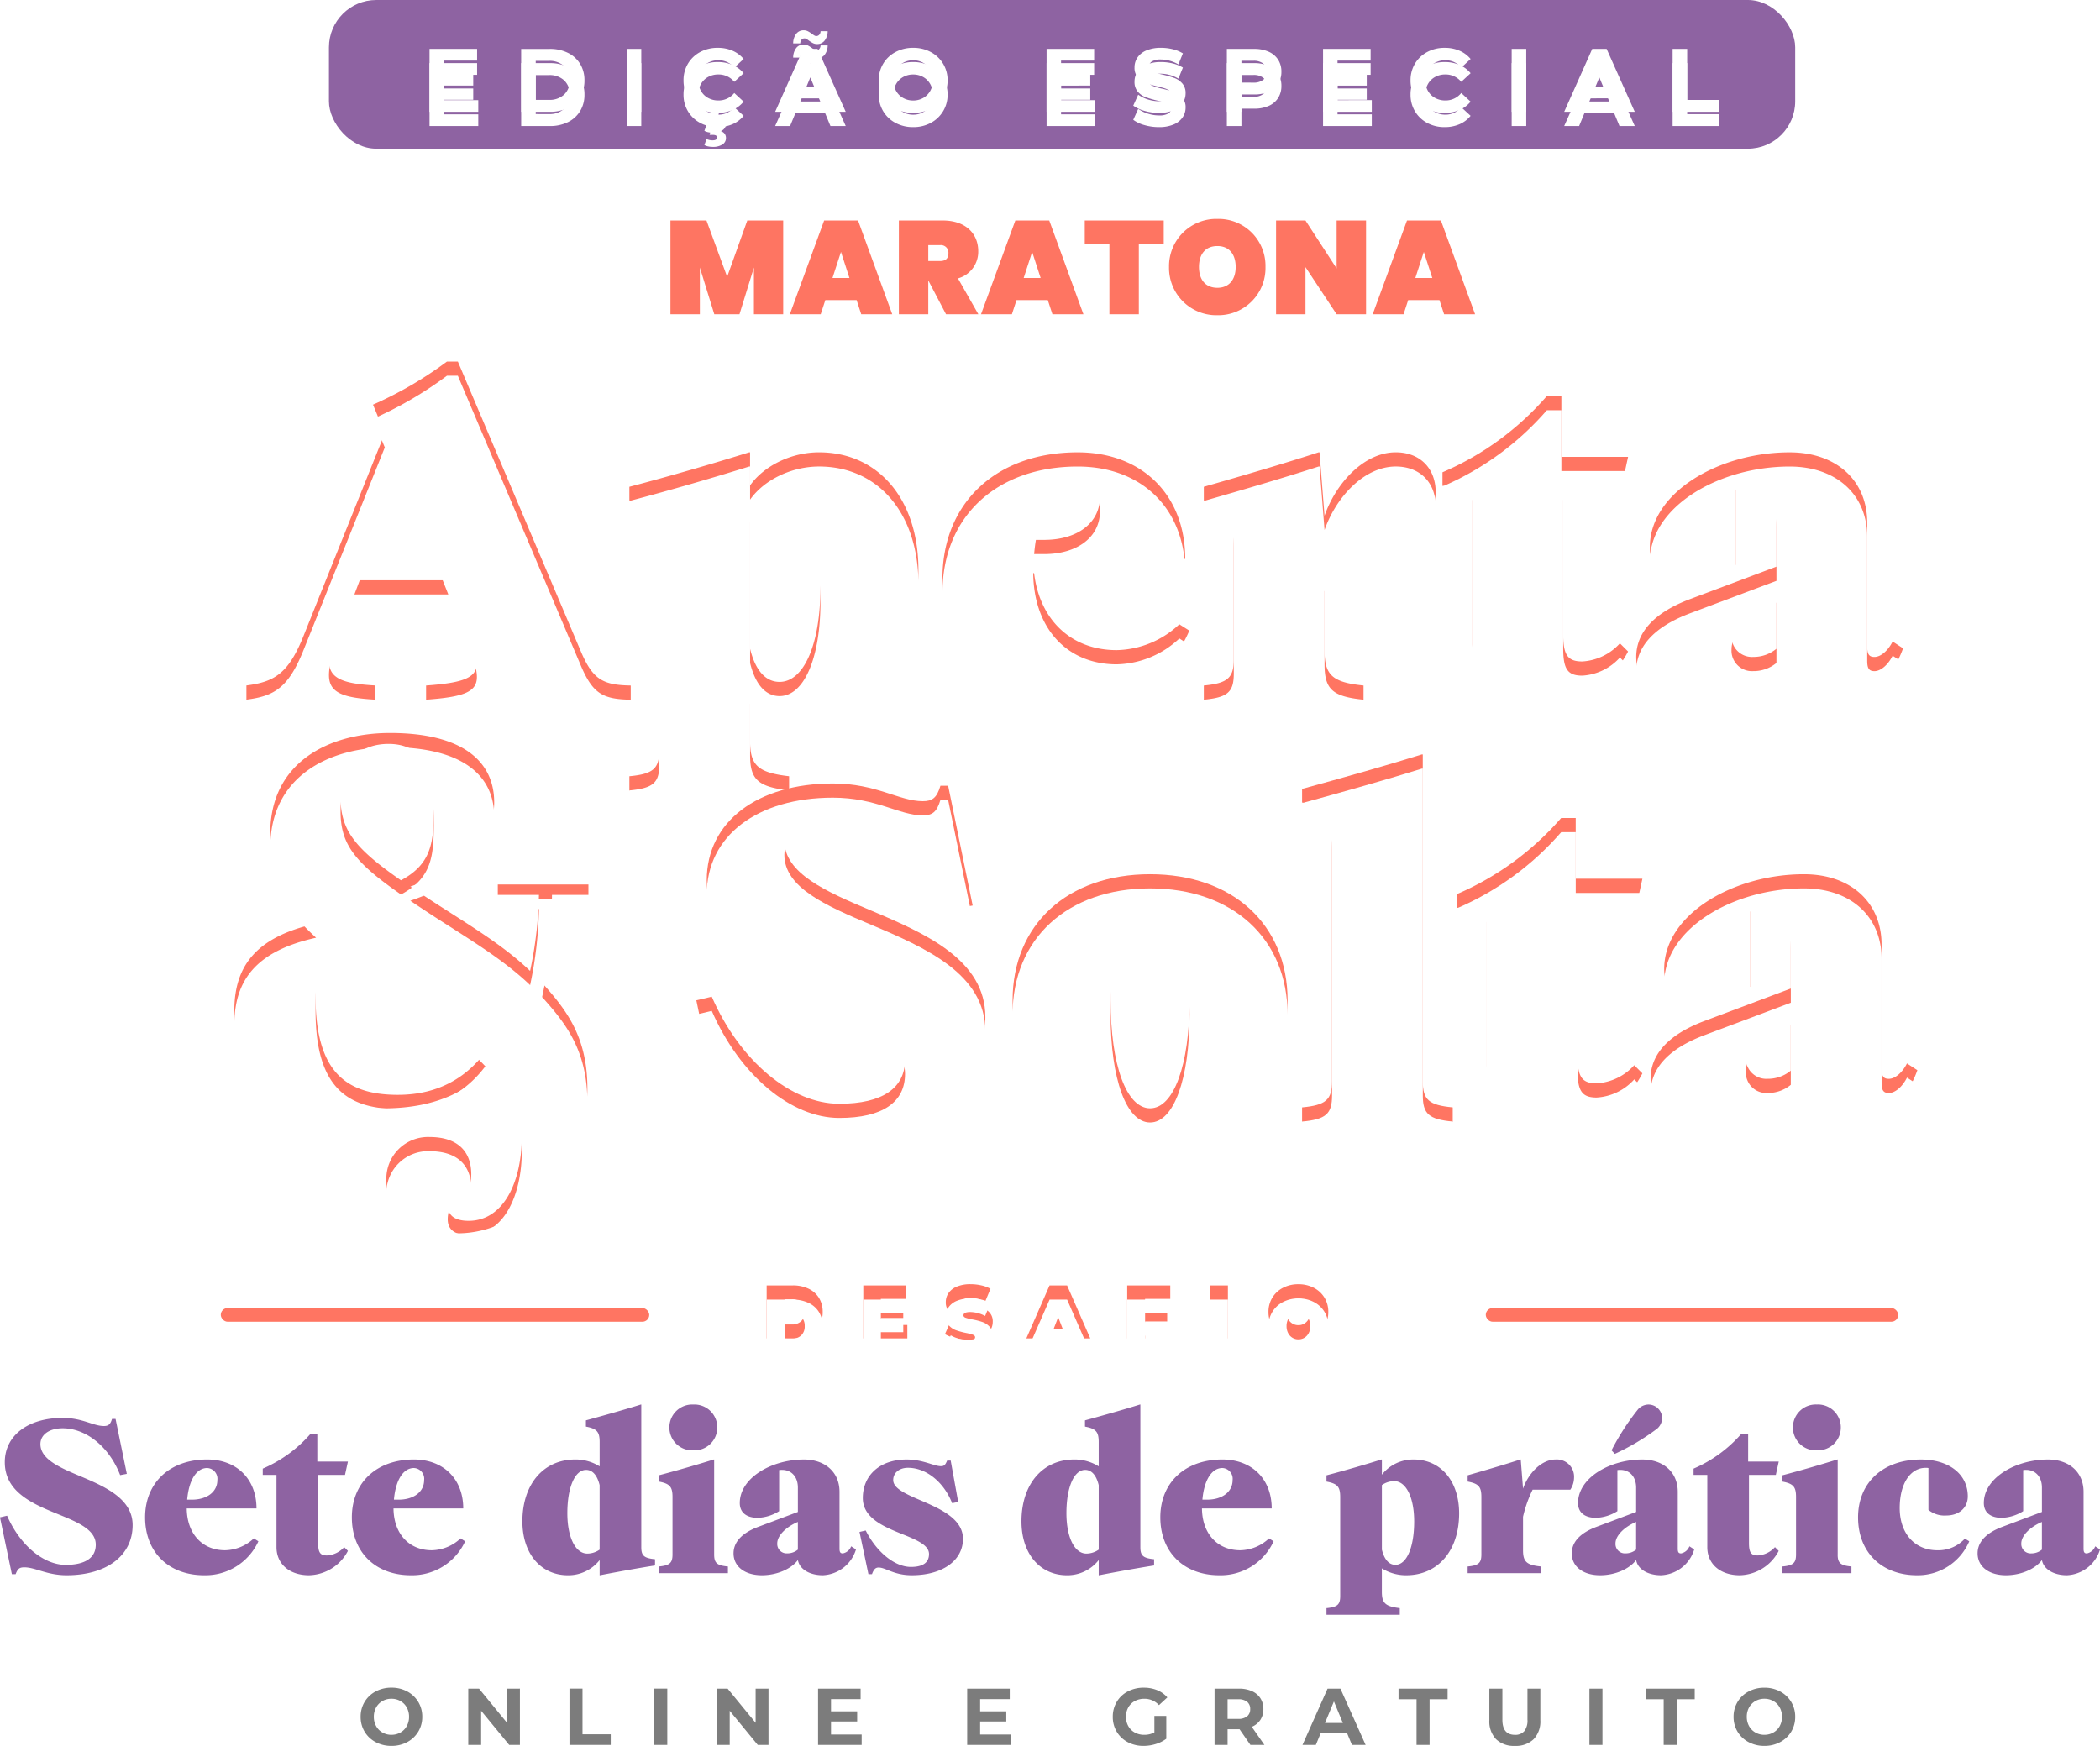 <svg xmlns="http://www.w3.org/2000/svg" xmlns:xlink="http://www.w3.org/1999/xlink" width="443.784" height="369.034" viewBox="0 0 443.784 369.034">
  <defs>
    <filter id="Caminho_10869">
      <feOffset dy="3" input="SourceAlpha"/>
      <feGaussianBlur stdDeviation="3" result="blur"/>
      <feFlood flood-color="#49cfca" flood-opacity="0.161" result="color"/>
      <feComposite operator="out" in="SourceGraphic" in2="blur"/>
      <feComposite operator="in" in="color"/>
      <feComposite operator="in" in2="SourceGraphic"/>
    </filter>
    <filter id="Caminho_10734">
      <feOffset dy="3" input="SourceAlpha"/>
      <feGaussianBlur stdDeviation="3" result="blur-2"/>
      <feFlood flood-color="#49cfca" flood-opacity="0.161" result="color-2"/>
      <feComposite operator="out" in="SourceGraphic" in2="blur-2"/>
      <feComposite operator="in" in="color-2"/>
      <feComposite operator="in" in2="SourceGraphic"/>
    </filter>
    <filter id="Caminho_10735">
      <feOffset dy="3" input="SourceAlpha"/>
      <feGaussianBlur stdDeviation="3" result="blur-3"/>
      <feFlood flood-color="#49cfca" flood-opacity="0.161" result="color-3"/>
      <feComposite operator="out" in="SourceGraphic" in2="blur-3"/>
      <feComposite operator="in" in="color-3"/>
      <feComposite operator="in" in2="SourceGraphic"/>
    </filter>
    <filter id="Caminho_10740">
      <feOffset dy="3" input="SourceAlpha"/>
      <feGaussianBlur stdDeviation="3" result="blur-4"/>
      <feFlood flood-color="#49cfca" flood-opacity="0.161" result="color-4"/>
      <feComposite operator="out" in="SourceGraphic" in2="blur-4"/>
      <feComposite operator="in" in="color-4"/>
      <feComposite operator="in" in2="SourceGraphic"/>
    </filter>
    <filter id="Caminho_10745">
      <feOffset dy="3" input="SourceAlpha"/>
      <feGaussianBlur stdDeviation="3" result="blur-5"/>
      <feFlood flood-color="#49cfca" flood-opacity="0.161" result="color-5"/>
      <feComposite operator="out" in="SourceGraphic" in2="blur-5"/>
      <feComposite operator="in" in="color-5"/>
      <feComposite operator="in" in2="SourceGraphic"/>
    </filter>
    <filter id="Caminho_10738">
      <feOffset dy="3" input="SourceAlpha"/>
      <feGaussianBlur stdDeviation="3" result="blur-6"/>
      <feFlood flood-color="#49cfca" flood-opacity="0.161" result="color-6"/>
      <feComposite operator="out" in="SourceGraphic" in2="blur-6"/>
      <feComposite operator="in" in="color-6"/>
      <feComposite operator="in" in2="SourceGraphic"/>
    </filter>
    <filter id="Caminho_10739">
      <feOffset dy="3" input="SourceAlpha"/>
      <feGaussianBlur stdDeviation="3" result="blur-7"/>
      <feFlood flood-color="#49cfca" flood-opacity="0.161" result="color-7"/>
      <feComposite operator="out" in="SourceGraphic" in2="blur-7"/>
      <feComposite operator="in" in="color-7"/>
      <feComposite operator="in" in2="SourceGraphic"/>
    </filter>
    <filter id="Caminho_10743">
      <feOffset dy="3" input="SourceAlpha"/>
      <feGaussianBlur stdDeviation="3" result="blur-8"/>
      <feFlood flood-color="#49cfca" flood-opacity="0.161" result="color-8"/>
      <feComposite operator="out" in="SourceGraphic" in2="blur-8"/>
      <feComposite operator="in" in="color-8"/>
      <feComposite operator="in" in2="SourceGraphic"/>
    </filter>
    <filter id="Caminho_10744">
      <feOffset dy="3" input="SourceAlpha"/>
      <feGaussianBlur stdDeviation="3" result="blur-9"/>
      <feFlood flood-color="#49cfca" flood-opacity="0.161" result="color-9"/>
      <feComposite operator="out" in="SourceGraphic" in2="blur-9"/>
      <feComposite operator="in" in="color-9"/>
      <feComposite operator="in" in2="SourceGraphic"/>
    </filter>
    <filter id="Caminho_10736">
      <feOffset dy="3" input="SourceAlpha"/>
      <feGaussianBlur stdDeviation="3" result="blur-10"/>
      <feFlood flood-color="#49cfca" flood-opacity="0.161" result="color-10"/>
      <feComposite operator="out" in="SourceGraphic" in2="blur-10"/>
      <feComposite operator="in" in="color-10"/>
      <feComposite operator="in" in2="SourceGraphic"/>
    </filter>
    <filter id="Caminho_10737">
      <feOffset dy="3" input="SourceAlpha"/>
      <feGaussianBlur stdDeviation="3" result="blur-11"/>
      <feFlood flood-color="#49cfca" flood-opacity="0.161" result="color-11"/>
      <feComposite operator="out" in="SourceGraphic" in2="blur-11"/>
      <feComposite operator="in" in="color-11"/>
      <feComposite operator="in" in2="SourceGraphic"/>
    </filter>
    <filter id="Caminho_10741">
      <feOffset dy="3" input="SourceAlpha"/>
      <feGaussianBlur stdDeviation="3" result="blur-12"/>
      <feFlood flood-color="#49cfca" flood-opacity="0.161" result="color-12"/>
      <feComposite operator="out" in="SourceGraphic" in2="blur-12"/>
      <feComposite operator="in" in="color-12"/>
      <feComposite operator="in" in2="SourceGraphic"/>
    </filter>
    <filter id="Caminho_10742">
      <feOffset dy="3" input="SourceAlpha"/>
      <feGaussianBlur stdDeviation="3" result="blur-13"/>
      <feFlood flood-color="#49cfca" flood-opacity="0.161" result="color-13"/>
      <feComposite operator="out" in="SourceGraphic" in2="blur-13"/>
      <feComposite operator="in" in="color-13"/>
      <feComposite operator="in" in2="SourceGraphic"/>
    </filter>
    <filter id="Caminho_10872">
      <feOffset dy="3" input="SourceAlpha"/>
      <feGaussianBlur stdDeviation="3" result="blur-14"/>
      <feFlood flood-color="#49cfca" flood-opacity="0.161" result="color-14"/>
      <feComposite operator="out" in="SourceGraphic" in2="blur-14"/>
      <feComposite operator="in" in="color-14"/>
      <feComposite operator="in" in2="SourceGraphic"/>
    </filter>
  </defs>
  <g id="Grupo_5412" data-name="Grupo 5412" transform="translate(-1097.718 -44.17)">
    <path id="Caminho_10728" data-name="Caminho 10728" d="M-145.07.2a6.946,6.946,0,0,1-3.34-.8,5.93,5.93,0,0,1-2.329-2.2,6.01,6.01,0,0,1-.842-3.154,6.01,6.01,0,0,1,.842-3.154,5.93,5.93,0,0,1,2.329-2.2,6.946,6.946,0,0,1,3.34-.8,6.9,6.9,0,0,1,3.332.8,6.007,6.007,0,0,1,2.329,2.2,5.964,5.964,0,0,1,.85,3.154,5.964,5.964,0,0,1-.85,3.154,6.007,6.007,0,0,1-2.329,2.2A6.9,6.9,0,0,1-145.07.2Zm0-2.346a3.776,3.776,0,0,0,1.9-.485,3.477,3.477,0,0,0,1.335-1.352,3.973,3.973,0,0,0,.484-1.972,3.973,3.973,0,0,0-.484-1.972,3.477,3.477,0,0,0-1.335-1.352,3.776,3.776,0,0,0-1.9-.484,3.776,3.776,0,0,0-1.9.484,3.477,3.477,0,0,0-1.335,1.352,3.973,3.973,0,0,0-.484,1.972,3.973,3.973,0,0,0,.484,1.972,3.477,3.477,0,0,0,1.335,1.352A3.776,3.776,0,0,0-145.07-2.142Zm27.149-9.758V0h-2.261l-5.933-7.225V0h-2.72V-11.9h2.278l5.916,7.225V-11.9Zm10.472,0h2.754v9.656h5.967V0h-8.721Zm17.918,0h2.754V0h-2.754Zm24.14,0V0h-2.261l-5.933-7.225V0H-76.3V-11.9h2.278l5.916,7.225V-11.9ZM-45.7-2.21V0h-9.214V-11.9h8.993v2.21h-6.256v2.584h5.525v2.142h-5.525V-2.21Zm31.518,0V0H-23.4V-11.9h8.993v2.21h-6.256v2.584h5.525v2.142h-5.525V-2.21ZM16.158-6.137h2.516v4.828A7.188,7.188,0,0,1,16.43-.187,8.712,8.712,0,0,1,13.863.2a6.956,6.956,0,0,1-3.332-.791A5.885,5.885,0,0,1,8.211-2.78,6.042,6.042,0,0,1,7.369-5.95a6.042,6.042,0,0,1,.842-3.171,5.856,5.856,0,0,1,2.337-2.193,7.093,7.093,0,0,1,3.366-.79,7.366,7.366,0,0,1,2.839.527,5.625,5.625,0,0,1,2.142,1.53L17.127-8.415A4.089,4.089,0,0,0,14.05-9.758a4.2,4.2,0,0,0-2.023.476A3.415,3.415,0,0,0,10.65-7.939a3.953,3.953,0,0,0-.493,1.989,3.919,3.919,0,0,0,.493,1.972,3.487,3.487,0,0,0,1.368,1.352,4.056,4.056,0,0,0,2,.485,4.464,4.464,0,0,0,2.142-.51ZM36.456,0,34.161-3.315H31.628V0H28.874V-11.9h5.151a6.611,6.611,0,0,1,2.745.527,4.079,4.079,0,0,1,1.794,1.5,4.121,4.121,0,0,1,.629,2.3A4.039,4.039,0,0,1,38.556-5.3a4.041,4.041,0,0,1-1.811,1.471L39.414,0Zm-.051-7.582a1.885,1.885,0,0,0-.646-1.539,2.892,2.892,0,0,0-1.887-.535H31.628v4.148h2.244a2.86,2.86,0,0,0,1.887-.544A1.89,1.89,0,0,0,36.405-7.582ZM56.856-2.55H51.331L50.277,0H47.455l5.3-11.9h2.72L60.8,0H57.91Zm-.867-2.091L54.1-9.2,52.215-4.641ZM71.561-9.656H67.753V-11.9h10.37v2.244H74.315V0H71.561ZM92.335.2a5.385,5.385,0,0,1-3.969-1.411,5.432,5.432,0,0,1-1.42-4.029V-11.9H89.7v6.562q0,3.2,2.652,3.2a2.486,2.486,0,0,0,1.972-.774A3.606,3.606,0,0,0,95-5.338V-11.9h2.72v6.664A5.432,5.432,0,0,1,96.3-1.207,5.385,5.385,0,0,1,92.335.2Zm15.759-12.1h2.754V0h-2.754Zm15.691,2.244h-3.808V-11.9h10.37v2.244h-3.808V0h-2.754ZM145.069.2a6.946,6.946,0,0,1-3.34-.8A5.93,5.93,0,0,1,139.4-2.8a6.01,6.01,0,0,1-.842-3.154A6.01,6.01,0,0,1,139.4-9.1a5.93,5.93,0,0,1,2.329-2.2,6.946,6.946,0,0,1,3.34-.8,6.9,6.9,0,0,1,3.332.8,6.007,6.007,0,0,1,2.329,2.2,5.964,5.964,0,0,1,.85,3.154,5.964,5.964,0,0,1-.85,3.154A6.007,6.007,0,0,1,148.4-.6,6.9,6.9,0,0,1,145.069.2Zm0-2.346a3.776,3.776,0,0,0,1.9-.485,3.477,3.477,0,0,0,1.335-1.352,3.973,3.973,0,0,0,.484-1.972,3.973,3.973,0,0,0-.484-1.972,3.477,3.477,0,0,0-1.335-1.352,3.776,3.776,0,0,0-1.9-.484,3.776,3.776,0,0,0-1.9.484,3.477,3.477,0,0,0-1.335,1.352,3.973,3.973,0,0,0-.484,1.972,3.973,3.973,0,0,0,.484,1.972,3.477,3.477,0,0,0,1.335,1.352A3.776,3.776,0,0,0,145.069-2.142Z" transform="translate(1325.51 413)" fill="#7c7c7c"/>
    <g id="Grupo_5411" data-name="Grupo 5411">
      <rect id="Retângulo_352" data-name="Retângulo 352" width="309.856" height="31.428" rx="10" transform="translate(1167.233 44.17)" fill="#8e63a2"/>
      <g id="Grupo_5286" data-name="Grupo 5286" transform="translate(-8771 667)">
        <path id="Caminho_10870" data-name="Caminho 10870" d="M1.4,0H7.616V-9.884L10.668,0h5.32L19.04-9.884V0h6.188V-19.824H17.64l-4.256,11.9-4.368-11.9H1.4ZM41.72,0h6.552L41.048-19.824H33.88L26.628,0h6.524l.98-3H40.74ZM39.228-7.672H35.644l1.792-5.516Zm20.916-5.264c0,1.176-.616,1.68-1.792,1.68H55.888v-3.36h2.464A1.593,1.593,0,0,1,60.144-12.936ZM49.672-19.824V0h6.216V-7.112h.028L59.64,0h6.832L62.16-7.588a5.835,5.835,0,0,0,4.284-5.74c0-3.64-2.548-6.5-7.532-6.5ZM82.124,0h6.552L81.452-19.824H74.284L67.032,0h6.524l.98-3h6.608ZM79.632-7.672H76.048l1.792-5.516ZM88.956-14.9h5.208V0h6.216V-14.9h5.264v-4.928H88.956ZM127.148-10A9.922,9.922,0,0,0,116.984-20.16,9.984,9.984,0,0,0,106.764-10,10.008,10.008,0,0,0,116.984.2,9.978,9.978,0,0,0,127.148-10Zm-14.056,0c0-2.688,1.344-4.424,3.892-4.424,2.492,0,3.864,1.736,3.864,4.424,0,2.632-1.372,4.4-3.864,4.4C114.436-5.6,113.092-7.364,113.092-10Zm29.092-9.828V-9.688L135.6-19.824h-6.216V0H135.6V-9.968L142.184,0H148.4V-19.824ZM164.892,0h6.552L164.22-19.824h-7.168L149.8,0h6.524l.98-3h6.608ZM162.4-7.672h-3.584l1.792-5.516Z" transform="translate(10009 -556.4)" fill="#fe7562"/>
        <g data-type="innerShadowGroup">
          <path id="Caminho_10869-2" data-name="Caminho 10869" d="M-125.21-2.47V0h-10.3V-13.3h10.051v2.47h-6.992v2.888h6.175v2.394h-6.175V-2.47Zm9.063-10.83h6.042a8.492,8.492,0,0,1,3.828.826,6.188,6.188,0,0,1,2.584,2.328,6.547,6.547,0,0,1,.922,3.5,6.547,6.547,0,0,1-.922,3.5,6.188,6.188,0,0,1-2.584,2.328A8.492,8.492,0,0,1-110.1,0h-6.042Zm5.89,10.773a4.47,4.47,0,0,0,3.182-1.112,3.926,3.926,0,0,0,1.188-3.012,3.926,3.926,0,0,0-1.187-3.012,4.47,4.47,0,0,0-3.182-1.111h-2.812v8.246ZM-93.841-13.3h3.078V0h-3.078ZM-74.632.228a7.639,7.639,0,0,1-3.676-.884,6.594,6.594,0,0,1-2.584-2.451,6.753,6.753,0,0,1-.941-3.544,6.753,6.753,0,0,1,.941-3.543,6.594,6.594,0,0,1,2.584-2.451,7.679,7.679,0,0,1,3.7-.883,7.751,7.751,0,0,1,3.126.608,6.26,6.26,0,0,1,2.346,1.748l-1.976,1.824a4.249,4.249,0,0,0-3.344-1.558,4.44,4.44,0,0,0-2.2.541,3.85,3.85,0,0,0-1.51,1.511,4.44,4.44,0,0,0-.541,2.2,4.44,4.44,0,0,0,.541,2.2,3.849,3.849,0,0,0,1.51,1.51,4.44,4.44,0,0,0,2.2.542,4.228,4.228,0,0,0,3.344-1.577l1.976,1.824A6.159,6.159,0,0,1-71.5-.38,7.819,7.819,0,0,1-74.632.228Zm-1.026,4.18a4.5,4.5,0,0,1-.969-.1,2.728,2.728,0,0,1-.8-.294l.456-1.273a2.883,2.883,0,0,0,1.235.285q.988,0,.988-.608,0-.551-.931-.551h-.646l.494-2.014h1.577l-.266,1.1a1.971,1.971,0,0,1,1.244.522,1.468,1.468,0,0,1,.409,1.054,1.571,1.571,0,0,1-.76,1.378A3.632,3.632,0,0,1-75.658,4.408ZM-51.965-2.85H-58.14L-59.318,0h-3.154l5.928-13.3h3.04L-47.557,0h-3.23Zm-.969-2.337-2.109-5.092-2.109,5.092Zm-.665-9.139a1.953,1.953,0,0,1-.9-.2,6.875,6.875,0,0,1-.864-.542,5.131,5.131,0,0,0-.5-.342.783.783,0,0,0-.389-.114.827.827,0,0,0-.646.276,1.213,1.213,0,0,0-.266.788h-1.5a3.322,3.322,0,0,1,.636-2.024,1.928,1.928,0,0,1,1.587-.75,1.91,1.91,0,0,1,.883.2,6.771,6.771,0,0,1,.883.56,5.131,5.131,0,0,0,.5.342.783.783,0,0,0,.389.114.834.834,0,0,0,.636-.275,1.128,1.128,0,0,0,.276-.751h1.5a3.216,3.216,0,0,1-.637,1.976A1.938,1.938,0,0,1-53.6-14.326ZM-33.307.228A7.763,7.763,0,0,1-37.04-.665a6.628,6.628,0,0,1-2.6-2.461,6.717,6.717,0,0,1-.94-3.525,6.717,6.717,0,0,1,.94-3.525,6.628,6.628,0,0,1,2.6-2.46,7.763,7.763,0,0,1,3.734-.893,7.708,7.708,0,0,1,3.724.893,6.714,6.714,0,0,1,2.6,2.46,6.666,6.666,0,0,1,.95,3.525,6.666,6.666,0,0,1-.95,3.525,6.714,6.714,0,0,1-2.6,2.461A7.708,7.708,0,0,1-33.307.228Zm0-2.622a4.22,4.22,0,0,0,2.128-.542,3.886,3.886,0,0,0,1.492-1.51,4.44,4.44,0,0,0,.542-2.2,4.44,4.44,0,0,0-.542-2.2,3.886,3.886,0,0,0-1.492-1.511,4.22,4.22,0,0,0-2.128-.541,4.22,4.22,0,0,0-2.128.541,3.886,3.886,0,0,0-1.492,1.511,4.44,4.44,0,0,0-.542,2.2,4.44,4.44,0,0,0,.542,2.2,3.886,3.886,0,0,0,1.492,1.51A4.22,4.22,0,0,0-33.307-2.394ZM5.187-2.47V0h-10.3V-13.3H4.94v2.47H-2.052v2.888H4.123v2.394H-2.052V-2.47ZM18.62.228A10.882,10.882,0,0,1,15.571-.2a7.152,7.152,0,0,1-2.366-1.112L14.25-3.629a7.091,7.091,0,0,0,2.033,1.007,7.636,7.636,0,0,0,2.356.38,3.764,3.764,0,0,0,1.938-.389A1.177,1.177,0,0,0,21.2-3.667a.99.99,0,0,0-.371-.789,2.809,2.809,0,0,0-.95-.5q-.58-.19-1.567-.418A21.668,21.668,0,0,1,15.827-6.1a4.044,4.044,0,0,1-1.663-1.159,3.13,3.13,0,0,1-.693-2.128,3.7,3.7,0,0,1,.627-2.1,4.218,4.218,0,0,1,1.891-1.491,7.714,7.714,0,0,1,3.087-.551,10.223,10.223,0,0,1,2.489.3,7.353,7.353,0,0,1,2.128.874l-.95,2.337a7.416,7.416,0,0,0-3.686-1.045,3.456,3.456,0,0,0-1.91.418,1.276,1.276,0,0,0-.618,1.1,1.077,1.077,0,0,0,.712,1.017,11.187,11.187,0,0,0,2.176.655,21.669,21.669,0,0,1,2.489.722A4.122,4.122,0,0,1,23.57-6,3.057,3.057,0,0,1,24.263-3.9a3.632,3.632,0,0,1-.637,2.081A4.276,4.276,0,0,1,21.717-.323,7.784,7.784,0,0,1,18.62.228ZM38.741-13.3a7.388,7.388,0,0,1,3.069.589,4.559,4.559,0,0,1,2,1.672,4.606,4.606,0,0,1,.7,2.565,4.618,4.618,0,0,1-.7,2.555,4.477,4.477,0,0,1-2,1.672,7.494,7.494,0,0,1-3.069.579H36.062V0H32.984V-13.3ZM38.57-6.175a3.233,3.233,0,0,0,2.109-.6,2.085,2.085,0,0,0,.722-1.7,2.107,2.107,0,0,0-.722-1.72,3.233,3.233,0,0,0-2.109-.6H36.062v4.617Zm25.042,3.7V0h-10.3V-13.3H63.365v2.47H56.373v2.888h6.175v2.394H56.373V-2.47ZM79,.228a7.639,7.639,0,0,1-3.676-.884,6.594,6.594,0,0,1-2.584-2.451A6.753,6.753,0,0,1,71.8-6.65a6.753,6.753,0,0,1,.941-3.543,6.594,6.594,0,0,1,2.584-2.451,7.679,7.679,0,0,1,3.7-.883,7.751,7.751,0,0,1,3.126.608,6.26,6.26,0,0,1,2.346,1.748L82.517-9.348a4.249,4.249,0,0,0-3.344-1.558,4.44,4.44,0,0,0-2.2.541,3.85,3.85,0,0,0-1.51,1.511,4.44,4.44,0,0,0-.541,2.2,4.44,4.44,0,0,0,.541,2.2,3.849,3.849,0,0,0,1.51,1.51,4.44,4.44,0,0,0,2.2.542,4.228,4.228,0,0,0,3.344-1.577l1.976,1.824A6.159,6.159,0,0,1,82.137-.38,7.819,7.819,0,0,1,79,.228ZM93.176-13.3h3.078V0H93.176Zm21.6,10.45H108.6L107.426,0h-3.154L110.2-13.3h3.04L119.187,0h-3.23Zm-.969-2.337L111.7-10.279l-2.109,5.092ZM127.186-13.3h3.078V-2.508h6.669V0h-9.747Z" transform="translate(10095 -599.193)" fill="#fff"/>
          <g transform="matrix(1, 0, 0, 1, 9868.72, -622.83)" filter="url(#Caminho_10869)">
            <path id="Caminho_10869-3" data-name="Caminho 10869" d="M-125.21-2.47V0h-10.3V-13.3h10.051v2.47h-6.992v2.888h6.175v2.394h-6.175V-2.47Zm9.063-10.83h6.042a8.492,8.492,0,0,1,3.828.826,6.188,6.188,0,0,1,2.584,2.328,6.547,6.547,0,0,1,.922,3.5,6.547,6.547,0,0,1-.922,3.5,6.188,6.188,0,0,1-2.584,2.328A8.492,8.492,0,0,1-110.1,0h-6.042Zm5.89,10.773a4.47,4.47,0,0,0,3.182-1.112,3.926,3.926,0,0,0,1.188-3.012,3.926,3.926,0,0,0-1.187-3.012,4.47,4.47,0,0,0-3.182-1.111h-2.812v8.246ZM-93.841-13.3h3.078V0h-3.078ZM-74.632.228a7.639,7.639,0,0,1-3.676-.884,6.594,6.594,0,0,1-2.584-2.451,6.753,6.753,0,0,1-.941-3.544,6.753,6.753,0,0,1,.941-3.543,6.594,6.594,0,0,1,2.584-2.451,7.679,7.679,0,0,1,3.7-.883,7.751,7.751,0,0,1,3.126.608,6.26,6.26,0,0,1,2.346,1.748l-1.976,1.824a4.249,4.249,0,0,0-3.344-1.558,4.44,4.44,0,0,0-2.2.541,3.85,3.85,0,0,0-1.51,1.511,4.44,4.44,0,0,0-.541,2.2,4.44,4.44,0,0,0,.541,2.2,3.849,3.849,0,0,0,1.51,1.51,4.44,4.44,0,0,0,2.2.542,4.228,4.228,0,0,0,3.344-1.577l1.976,1.824A6.159,6.159,0,0,1-71.5-.38,7.819,7.819,0,0,1-74.632.228Zm-1.026,4.18a4.5,4.5,0,0,1-.969-.1,2.728,2.728,0,0,1-.8-.294l.456-1.273a2.883,2.883,0,0,0,1.235.285q.988,0,.988-.608,0-.551-.931-.551h-.646l.494-2.014h1.577l-.266,1.1a1.971,1.971,0,0,1,1.244.522,1.468,1.468,0,0,1,.409,1.054,1.571,1.571,0,0,1-.76,1.378A3.632,3.632,0,0,1-75.658,4.408ZM-51.965-2.85H-58.14L-59.318,0h-3.154l5.928-13.3h3.04L-47.557,0h-3.23Zm-.969-2.337-2.109-5.092-2.109,5.092Zm-.665-9.139a1.953,1.953,0,0,1-.9-.2,6.875,6.875,0,0,1-.864-.542,5.131,5.131,0,0,0-.5-.342.783.783,0,0,0-.389-.114.827.827,0,0,0-.646.276,1.213,1.213,0,0,0-.266.788h-1.5a3.322,3.322,0,0,1,.636-2.024,1.928,1.928,0,0,1,1.587-.75,1.91,1.91,0,0,1,.883.2,6.771,6.771,0,0,1,.883.56,5.131,5.131,0,0,0,.5.342.783.783,0,0,0,.389.114.834.834,0,0,0,.636-.275,1.128,1.128,0,0,0,.276-.751h1.5a3.216,3.216,0,0,1-.637,1.976A1.938,1.938,0,0,1-53.6-14.326ZM-33.307.228A7.763,7.763,0,0,1-37.04-.665a6.628,6.628,0,0,1-2.6-2.461,6.717,6.717,0,0,1-.94-3.525,6.717,6.717,0,0,1,.94-3.525,6.628,6.628,0,0,1,2.6-2.46,7.763,7.763,0,0,1,3.734-.893,7.708,7.708,0,0,1,3.724.893,6.714,6.714,0,0,1,2.6,2.46,6.666,6.666,0,0,1,.95,3.525,6.666,6.666,0,0,1-.95,3.525,6.714,6.714,0,0,1-2.6,2.461A7.708,7.708,0,0,1-33.307.228Zm0-2.622a4.22,4.22,0,0,0,2.128-.542,3.886,3.886,0,0,0,1.492-1.51,4.44,4.44,0,0,0,.542-2.2,4.44,4.44,0,0,0-.542-2.2,3.886,3.886,0,0,0-1.492-1.511,4.22,4.22,0,0,0-2.128-.541,4.22,4.22,0,0,0-2.128.541,3.886,3.886,0,0,0-1.492,1.511,4.44,4.44,0,0,0-.542,2.2,4.44,4.44,0,0,0,.542,2.2,3.886,3.886,0,0,0,1.492,1.51A4.22,4.22,0,0,0-33.307-2.394ZM5.187-2.47V0h-10.3V-13.3H4.94v2.47H-2.052v2.888H4.123v2.394H-2.052V-2.47ZM18.62.228A10.882,10.882,0,0,1,15.571-.2a7.152,7.152,0,0,1-2.366-1.112L14.25-3.629a7.091,7.091,0,0,0,2.033,1.007,7.636,7.636,0,0,0,2.356.38,3.764,3.764,0,0,0,1.938-.389A1.177,1.177,0,0,0,21.2-3.667a.99.99,0,0,0-.371-.789,2.809,2.809,0,0,0-.95-.5q-.58-.19-1.567-.418A21.668,21.668,0,0,1,15.827-6.1a4.044,4.044,0,0,1-1.663-1.159,3.13,3.13,0,0,1-.693-2.128,3.7,3.7,0,0,1,.627-2.1,4.218,4.218,0,0,1,1.891-1.491,7.714,7.714,0,0,1,3.087-.551,10.223,10.223,0,0,1,2.489.3,7.353,7.353,0,0,1,2.128.874l-.95,2.337a7.416,7.416,0,0,0-3.686-1.045,3.456,3.456,0,0,0-1.91.418,1.276,1.276,0,0,0-.618,1.1,1.077,1.077,0,0,0,.712,1.017,11.187,11.187,0,0,0,2.176.655,21.669,21.669,0,0,1,2.489.722A4.122,4.122,0,0,1,23.57-6,3.057,3.057,0,0,1,24.263-3.9a3.632,3.632,0,0,1-.637,2.081A4.276,4.276,0,0,1,21.717-.323,7.784,7.784,0,0,1,18.62.228ZM38.741-13.3a7.388,7.388,0,0,1,3.069.589,4.559,4.559,0,0,1,2,1.672,4.606,4.606,0,0,1,.7,2.565,4.618,4.618,0,0,1-.7,2.555,4.477,4.477,0,0,1-2,1.672,7.494,7.494,0,0,1-3.069.579H36.062V0H32.984V-13.3ZM38.57-6.175a3.233,3.233,0,0,0,2.109-.6,2.085,2.085,0,0,0,.722-1.7,2.107,2.107,0,0,0-.722-1.72,3.233,3.233,0,0,0-2.109-.6H36.062v4.617Zm25.042,3.7V0h-10.3V-13.3H63.365v2.47H56.373v2.888h6.175v2.394H56.373V-2.47ZM79,.228a7.639,7.639,0,0,1-3.676-.884,6.594,6.594,0,0,1-2.584-2.451A6.753,6.753,0,0,1,71.8-6.65a6.753,6.753,0,0,1,.941-3.543,6.594,6.594,0,0,1,2.584-2.451,7.679,7.679,0,0,1,3.7-.883,7.751,7.751,0,0,1,3.126.608,6.26,6.26,0,0,1,2.346,1.748L82.517-9.348a4.249,4.249,0,0,0-3.344-1.558,4.44,4.44,0,0,0-2.2.541,3.85,3.85,0,0,0-1.51,1.511,4.44,4.44,0,0,0-.541,2.2,4.44,4.44,0,0,0,.541,2.2,3.849,3.849,0,0,0,1.51,1.51,4.44,4.44,0,0,0,2.2.542,4.228,4.228,0,0,0,3.344-1.577l1.976,1.824A6.159,6.159,0,0,1,82.137-.38,7.819,7.819,0,0,1,79,.228ZM93.176-13.3h3.078V0H93.176Zm21.6,10.45H108.6L107.426,0h-3.154L110.2-13.3h3.04L119.187,0h-3.23Zm-.969-2.337L111.7-10.279l-2.109,5.092ZM127.186-13.3h3.078V-2.508h6.669V0h-9.747Z" transform="translate(226.28 23.64)" fill="#fff"/>
          </g>
        </g>
        <rect id="Retângulo_315" data-name="Retângulo 315" width="90.548" height="2.889" rx="1.444" transform="translate(9915.375 -346.347)" fill="#ff7562"/>
        <rect id="Retângulo_316" data-name="Retângulo 316" width="87.157" height="2.889" rx="1.444" transform="translate(10182.701 -346.347)" fill="#ff7562"/>
        <g data-type="innerShadowGroup">
          <path id="Caminho_10734-2" data-name="Caminho 10734" d="M3519.777,1264.245v3.067H3476.53v-3.067c7.959-.576,10.739-1.631,10.739-4.8,0-1.726-.765-4.028-2.013-7.1l-2.206-5.562h-23.491c-2.206,5.753-3.549,9.589-3.549,12.274,0,3.643,2.782,4.793,9.781,5.179v3.067H3438.56v-3.067c5.945-.769,8.917-2.494,12.177-10.74l17.069-42.575-2.494-6.042a80.754,80.754,0,0,0,15.629-9.11h2.3l26.081,61.466C3511.817,1263,3513.928,1264.148,3519.777,1264.245ZM3481.229,1242l-10.165-25.6-9.684,25.6Z" transform="translate(6482.232 -1742.179)" fill="#ff7562"/>
          <g transform="matrix(1, 0, 0, 1, 9868.72, -622.83)" filter="url(#Caminho_10734)">
            <path id="Caminho_10734-3" data-name="Caminho 10734" d="M3519.777,1264.245v3.067H3476.53v-3.067c7.959-.576,10.739-1.631,10.739-4.8,0-1.726-.765-4.028-2.013-7.1l-2.206-5.562h-23.491c-2.206,5.753-3.549,9.589-3.549,12.274,0,3.643,2.782,4.793,9.781,5.179v3.067H3438.56v-3.067c5.945-.769,8.917-2.494,12.177-10.74l17.069-42.575-2.494-6.042a80.754,80.754,0,0,0,15.629-9.11h2.3l26.081,61.466C3511.817,1263,3513.928,1264.148,3519.777,1264.245ZM3481.229,1242l-10.165-25.6-9.684,25.6Z" transform="translate(-3386.49 -1119.35)" fill="#fff"/>
          </g>
        </g>
        <g data-type="innerShadowGroup">
          <path id="Caminho_10735-2" data-name="Caminho 10735" d="M3582.007,1240.135c0,17.067-9.685,28.478-24.355,28.478a20.858,20.858,0,0,1-11.219-3.165v10.836c0,5.176,1.629,6.711,8.246,7.479v3.069h-33.753v-3.069c5.082-.48,6.329-1.63,6.329-5.562v-45.642c0-4.7-1.247-6.137-6.329-7.1v-2.877c8.439-2.205,18.6-5.178,25.314-7.287h.192v7c3.067-4.315,8.917-7,14.574-7C3573.569,1215.3,3582.007,1225.271,3582.007,1240.135Zm-20.711,3.739c0-11.123-3.739-18.6-9.205-18.6a9.953,9.953,0,0,0-5.657,1.822v29.726c1.15,4.7,3.355,7,6.232,7C3557.844,1263.818,3561.3,1255.763,3561.3,1243.874Z" transform="translate(6480.796 -1742.52)" fill="#ff7562"/>
          <g transform="matrix(1, 0, 0, 1, 9868.72, -622.83)" filter="url(#Caminho_10735)">
            <path id="Caminho_10735-3" data-name="Caminho 10735" d="M3582.007,1240.135c0,17.067-9.685,28.478-24.355,28.478a20.858,20.858,0,0,1-11.219-3.165v10.836c0,5.176,1.629,6.711,8.246,7.479v3.069h-33.753v-3.069c5.082-.48,6.329-1.63,6.329-5.562v-45.642c0-4.7-1.247-6.137-6.329-7.1v-2.877c8.439-2.205,18.6-5.178,25.314-7.287h.192v7c3.067-4.315,8.917-7,14.574-7C3573.569,1215.3,3582.007,1225.271,3582.007,1240.135Zm-20.711,3.739c0-11.123-3.739-18.6-9.205-18.6a9.953,9.953,0,0,0-5.657,1.822v29.726c1.15,4.7,3.355,7,6.232,7C3557.844,1263.818,3561.3,1255.763,3561.3,1243.874Z" transform="translate(-3387.92 -1119.69)" fill="#fff"/>
          </g>
        </g>
        <g data-type="innerShadowGroup">
          <path id="Caminho_10740-2" data-name="Caminho 10740" d="M3546.31,1366.91c-2.3,0-3.068.671-4.027,3.165h-1.725l-5.467-26.177,3.261-.768c5.944,13.617,16.78,22.63,26.944,22.63,9.2,0,13.9-3.356,13.9-9.3,0-6.807-8.055-10.26-17.26-14-11.6-4.7-24.644-10.166-24.644-23.973,0-12.369,10.74-20.425,26.658-20.425,9.206,0,14,3.74,18.986,3.74,2.014,0,2.972-.671,3.738-3.26h1.632l5.177,25.314-3.068.576c-4.986-12.945-15.629-21.575-26.464-21.575-6.232,0-10.26,2.972-10.26,7.287,0,6.9,8.725,10.739,18.314,14.766,11.6,4.89,24.164,10.452,24.164,22.533,0,14-11.89,23.11-30.4,23.11C3556.666,1370.554,3551.393,1366.91,3546.31,1366.91Z" transform="translate(6480.78 -1755.287)" fill="#ff7562"/>
          <g transform="matrix(1, 0, 0, 1, 9868.72, -622.83)" filter="url(#Caminho_10740)">
            <path id="Caminho_10740-3" data-name="Caminho 10740" d="M3546.31,1366.91c-2.3,0-3.068.671-4.027,3.165h-1.725l-5.467-26.177,3.261-.768c5.944,13.617,16.78,22.63,26.944,22.63,9.2,0,13.9-3.356,13.9-9.3,0-6.807-8.055-10.26-17.26-14-11.6-4.7-24.644-10.166-24.644-23.973,0-12.369,10.74-20.425,26.658-20.425,9.206,0,14,3.74,18.986,3.74,2.014,0,2.972-.671,3.738-3.26h1.632l5.177,25.314-3.068.576c-4.986-12.945-15.629-21.575-26.464-21.575-6.232,0-10.26,2.972-10.26,7.287,0,6.9,8.725,10.739,18.314,14.766,11.6,4.89,24.164,10.452,24.164,22.533,0,14-11.89,23.11-30.4,23.11C3556.666,1370.554,3551.393,1366.91,3546.31,1366.91Z" transform="translate(-3387.94 -1132.46)" fill="#fff"/>
          </g>
        </g>
        <g data-type="innerShadowGroup">
          <path id="Caminho_10745-2" data-name="Caminho 10745" d="M3496.466,1372.594c0-6.823-2.642-11.335-5.833-15.627-4.622,5.283-11.446,9.575-23.441,9.575-17.5,0-31.476-5.5-31.476-20.58,0-9.354,4.4-15.627,17.279-18.488-6.163-5.613-9.685-11.225-9.685-19.039,0-15.077,12.436-21.24,25.312-21.24,15.407,0,22.011,6.053,22.011,14.636,0,7.594-5.613,13.648-17.719,17.829q3.631,2.476,8.584,5.612c5.833,3.743,11.776,7.484,16.728,12.217a84.814,84.814,0,0,0,1.87-16.068H3491.4v-2.2h19.15v2.2h-7.7a88.429,88.429,0,0,1-2.091,18.6c5.283,5.833,9.575,11.555,9.575,22.341,0,15.737-13.1,30.594-27.4,30.594-9.574,0-15.077-4.182-15.077-11.115a8.812,8.812,0,0,1,9.135-9.245c5.612,0,8.8,2.752,8.8,7.924a14.817,14.817,0,0,1-.661,3.962h-3.852c-1.1,3.3-.44,5.832,3.963,5.832C3492.724,1390.312,3496.466,1381.839,3496.466,1372.594Zm-7.7-17.938c-3.632-3.851-7.593-7.043-14.2-11.445-8.034-5.282-14.857-9.575-20.03-14.086-1.1,2.311-1.651,6.163-1.651,13.756,0,15.628,6.162,20.8,17.389,20.8C3479.3,1363.68,3485.02,1359.608,3488.762,1354.655Zm-17.829-36.317c6.823-3.631,6.934-8.585,6.934-15.849,0-8.8-3.3-12.986-9.575-12.986-4.623,0-10.126,2.311-10.126,11.226C3458.167,1307.553,3460.918,1311.4,3470.933,1318.338Z" transform="translate(6482.517 -1755.097)" fill="#ff7562"/>
          <g transform="matrix(1, 0, 0, 1, 9868.72, -622.83)" filter="url(#Caminho_10745)">
            <path id="Caminho_10745-3" data-name="Caminho 10745" d="M3496.466,1372.594c0-6.823-2.642-11.335-5.833-15.627-4.622,5.283-11.446,9.575-23.441,9.575-17.5,0-31.476-5.5-31.476-20.58,0-9.354,4.4-15.627,17.279-18.488-6.163-5.613-9.685-11.225-9.685-19.039,0-15.077,12.436-21.24,25.312-21.24,15.407,0,22.011,6.053,22.011,14.636,0,7.594-5.613,13.648-17.719,17.829q3.631,2.476,8.584,5.612c5.833,3.743,11.776,7.484,16.728,12.217a84.814,84.814,0,0,0,1.87-16.068H3491.4v-2.2h19.15v2.2h-7.7a88.429,88.429,0,0,1-2.091,18.6c5.283,5.833,9.575,11.555,9.575,22.341,0,15.737-13.1,30.594-27.4,30.594-9.574,0-15.077-4.182-15.077-11.115a8.812,8.812,0,0,1,9.135-9.245c5.612,0,8.8,2.752,8.8,7.924a14.817,14.817,0,0,1-.661,3.962h-3.852c-1.1,3.3-.44,5.832,3.963,5.832C3492.724,1390.312,3496.466,1381.839,3496.466,1372.594Zm-7.7-17.938c-3.632-3.851-7.593-7.043-14.2-11.445-8.034-5.282-14.857-9.575-20.03-14.086-1.1,2.311-1.651,6.163-1.651,13.756,0,15.628,6.162,20.8,17.389,20.8C3479.3,1363.68,3485.02,1359.608,3488.762,1354.655Zm-17.829-36.317c6.823-3.631,6.934-8.585,6.934-15.849,0-8.8-3.3-12.986-9.575-12.986-4.623,0-10.126,2.311-10.126,11.226C3458.167,1307.553,3460.918,1311.4,3470.933,1318.338Z" transform="translate(-3386.2 -1132.27)" fill="#fff"/>
          </g>
        </g>
        <g data-type="innerShadowGroup">
          <path id="Caminho_10738-2" data-name="Caminho 10738" d="M3733.308,1255.457l1.727,1.726A20.753,20.753,0,0,1,3717.1,1268.4c-9.013,0-14.958-5.178-14.958-12.945v-33.274h-6.328v-2.877a61.13,61.13,0,0,0,22.054-16.109h3.07v12.848h14.1l-1.342,6.137h-12.371v31.355c0,4.412.96,5.754,4.028,5.754A11.62,11.62,0,0,0,3733.308,1255.457Z" transform="translate(6477.737 -1742.309)" fill="#ff7562"/>
          <g transform="matrix(1, 0, 0, 1, 9868.72, -622.83)" filter="url(#Caminho_10738)">
            <path id="Caminho_10738-3" data-name="Caminho 10738" d="M3733.308,1255.457l1.727,1.726A20.753,20.753,0,0,1,3717.1,1268.4c-9.013,0-14.958-5.178-14.958-12.945v-33.274h-6.328v-2.877a61.13,61.13,0,0,0,22.054-16.109h3.07v12.848h14.1l-1.342,6.137h-12.371v31.355c0,4.412.96,5.754,4.028,5.754A11.62,11.62,0,0,0,3733.308,1255.457Z" transform="translate(-3390.98 -1119.48)" fill="#fff"/>
          </g>
        </g>
        <g data-type="innerShadowGroup">
          <path id="Caminho_10739-2" data-name="Caminho 10739" d="M3793.871,1256.723c-2.493,7.095-8.534,11.889-15.246,11.889-6.136,0-10.739-2.781-11.506-7-3.165,4.22-9.78,7-16.589,7-7.862,0-13.042-4.027-13.042-10.068,0-4.8,3.26-9.206,11.508-12.274l18.122-6.808v-11.22c0-4.891-2.876-8.151-7.287-8.151a6.773,6.773,0,0,0-1.344.1v18.89a19.574,19.574,0,0,1-9.875,3.068c-4.987,0-8.247-2.3-8.247-6.809,0-11.6,14.671-20.039,29.533-20.039,9.877,0,16.4,5.944,16.4,14.863v26.177c0,1.63.383,2.206,1.534,2.206,1.341,0,2.876-1.343,3.835-3.26Zm-26.752-12.658c-5.659,2.4-9.493,6.424-9.493,9.876a4.328,4.328,0,0,0,4.6,4.6,7.575,7.575,0,0,0,4.89-1.727Z" transform="translate(6477.009 -1742.52)" fill="#ff7562"/>
          <g transform="matrix(1, 0, 0, 1, 9868.72, -622.83)" filter="url(#Caminho_10739)">
            <path id="Caminho_10739-3" data-name="Caminho 10739" d="M3793.871,1256.723c-2.493,7.095-8.534,11.889-15.246,11.889-6.136,0-10.739-2.781-11.506-7-3.165,4.22-9.78,7-16.589,7-7.862,0-13.042-4.027-13.042-10.068,0-4.8,3.26-9.206,11.508-12.274l18.122-6.808v-11.22c0-4.891-2.876-8.151-7.287-8.151a6.773,6.773,0,0,0-1.344.1v18.89a19.574,19.574,0,0,1-9.875,3.068c-4.987,0-8.247-2.3-8.247-6.809,0-11.6,14.671-20.039,29.533-20.039,9.877,0,16.4,5.944,16.4,14.863v26.177c0,1.63.383,2.206,1.534,2.206,1.341,0,2.876-1.343,3.835-3.26Zm-26.752-12.658c-5.659,2.4-9.493,6.424-9.493,9.876a4.328,4.328,0,0,0,4.6,4.6,7.575,7.575,0,0,0,4.89-1.727Z" transform="translate(-3391.71 -1119.69)" fill="#fff"/>
          </g>
        </g>
        <g data-type="innerShadowGroup">
          <path id="Caminho_10743-2" data-name="Caminho 10743" d="M3736.151,1357.74l1.725,1.725a20.748,20.748,0,0,1-17.93,11.219c-9.014,0-14.959-5.178-14.959-12.944v-33.275h-6.328v-2.876a61.123,61.123,0,0,0,22.054-16.109h3.069v12.849h14.094l-1.341,6.137h-12.37v31.356c0,4.412.96,5.754,4.029,5.754A11.623,11.623,0,0,0,3736.151,1357.74Z" transform="translate(6477.923 -1755.416)" fill="#ff7562"/>
          <g transform="matrix(1, 0, 0, 1, 9868.72, -622.83)" filter="url(#Caminho_10743)">
            <path id="Caminho_10743-3" data-name="Caminho 10743" d="M3736.151,1357.74l1.725,1.725a20.748,20.748,0,0,1-17.93,11.219c-9.014,0-14.959-5.178-14.959-12.944v-33.275h-6.328v-2.876a61.123,61.123,0,0,0,22.054-16.109h3.069v12.849h14.094l-1.341,6.137h-12.37v31.356c0,4.412.96,5.754,4.029,5.754A11.623,11.623,0,0,0,3736.151,1357.74Z" transform="translate(-3390.79 -1132.59)" fill="#fff"/>
          </g>
        </g>
        <g data-type="innerShadowGroup">
          <path id="Caminho_10744-2" data-name="Caminho 10744" d="M3796.713,1359.006c-2.493,7.095-8.534,11.889-15.247,11.889-6.136,0-10.738-2.78-11.5-7-3.165,4.22-9.781,7-16.591,7-7.861,0-13.04-4.027-13.04-10.068,0-4.8,3.26-9.206,11.506-12.274l18.124-6.807v-11.22c0-4.891-2.878-8.151-7.289-8.151a6.75,6.75,0,0,0-1.342.1v18.89a19.579,19.579,0,0,1-9.876,3.068c-4.986,0-8.248-2.3-8.248-6.808,0-11.6,14.671-20.04,29.536-20.04,9.876,0,16.4,5.944,16.4,14.863v26.178c0,1.63.382,2.205,1.533,2.205,1.344,0,2.878-1.343,3.838-3.26Zm-26.752-12.658c-5.659,2.4-9.494,6.424-9.494,9.877a4.329,4.329,0,0,0,4.6,4.6,7.579,7.579,0,0,0,4.891-1.726Z" transform="translate(6477.193 -1755.628)" fill="#ff7562"/>
          <g transform="matrix(1, 0, 0, 1, 9868.72, -622.83)" filter="url(#Caminho_10744)">
            <path id="Caminho_10744-3" data-name="Caminho 10744" d="M3796.713,1359.006c-2.493,7.095-8.534,11.889-15.247,11.889-6.136,0-10.738-2.78-11.5-7-3.165,4.22-9.781,7-16.591,7-7.861,0-13.04-4.027-13.04-10.068,0-4.8,3.26-9.206,11.506-12.274l18.124-6.807v-11.22c0-4.891-2.878-8.151-7.289-8.151a6.75,6.75,0,0,0-1.342.1v18.89a19.579,19.579,0,0,1-9.876,3.068c-4.986,0-8.248-2.3-8.248-6.808,0-11.6,14.671-20.04,29.536-20.04,9.876,0,16.4,5.944,16.4,14.863v26.178c0,1.63.382,2.205,1.533,2.205,1.344,0,2.878-1.343,3.838-3.26Zm-26.752-12.658c-5.659,2.4-9.494,6.424-9.494,9.877a4.329,4.329,0,0,0,4.6,4.6,7.579,7.579,0,0,0,4.891-1.726Z" transform="translate(-3391.52 -1132.8)" fill="#fff"/>
          </g>
        </g>
        <g data-type="innerShadowGroup">
          <path id="Caminho_10736-2" data-name="Caminho 10736" d="M3640.431,1252.982c-3.93,9.4-13.9,15.631-25.027,15.631-16.3,0-27.135-10.644-27.135-26.657s11.411-26.657,28.575-26.657c13.616,0,22.726,9.013,22.726,22.533h-32.124c.095,11.6,7.1,19.274,17.644,19.274a19.849,19.849,0,0,0,13.232-5.466Zm-32.793-19.177h2.11c7.1,0,11.794-3.643,11.794-9.014,0-3.26-1.919-5.561-4.7-5.561C3611.856,1219.23,3608.4,1224.888,3607.637,1233.8Z" transform="translate(6479.616 -1742.52)" fill="#ff7562"/>
          <g transform="matrix(1, 0, 0, 1, 9868.72, -622.83)" filter="url(#Caminho_10736)">
            <path id="Caminho_10736-3" data-name="Caminho 10736" d="M3640.431,1252.982c-3.93,9.4-13.9,15.631-25.027,15.631-16.3,0-27.135-10.644-27.135-26.657s11.411-26.657,28.575-26.657c13.616,0,22.726,9.013,22.726,22.533h-32.124c.095,11.6,7.1,19.274,17.644,19.274a19.849,19.849,0,0,0,13.232-5.466Zm-32.793-19.177h2.11c7.1,0,11.794-3.643,11.794-9.014,0-3.26-1.919-5.561-4.7-5.561C3611.856,1219.23,3608.4,1224.888,3607.637,1233.8Z" transform="translate(-3389.1 -1119.69)" fill="#fff"/>
          </g>
        </g>
        <g data-type="innerShadowGroup">
          <path id="Caminho_10737-2" data-name="Caminho 10737" d="M3669.989,1241.668v15.438c0,5.273,1.629,6.808,8.244,7.48v3.068h-33.751v-3.068c5.082-.48,6.328-1.631,6.328-5.563v-26.464c0-4.7-1.246-6.137-6.328-7.1v-2.877c8.054-2.3,17.835-5.178,24.26-7.287h.192l1.055,13.424c2.4-6.9,8.341-13.424,15.053-13.424,5.083,0,8.439,3.355,8.439,8.438a10.257,10.257,0,0,1-1.726,5.465H3674.4A56.762,56.762,0,0,0,3669.989,1241.668Z" transform="translate(6478.635 -1742.52)" fill="#ff7562"/>
          <g transform="matrix(1, 0, 0, 1, 9868.72, -622.83)" filter="url(#Caminho_10737)">
            <path id="Caminho_10737-3" data-name="Caminho 10737" d="M3669.989,1241.668v15.438c0,5.273,1.629,6.808,8.244,7.48v3.068h-33.751v-3.068c5.082-.48,6.328-1.631,6.328-5.563v-26.464c0-4.7-1.246-6.137-6.328-7.1v-2.877c8.054-2.3,17.835-5.178,24.26-7.287h.192l1.055,13.424c2.4-6.9,8.341-13.424,15.053-13.424,5.083,0,8.439,3.355,8.439,8.438a10.257,10.257,0,0,1-1.726,5.465H3674.4A56.762,56.762,0,0,0,3669.989,1241.668Z" transform="translate(-3390.08 -1119.69)" fill="#fff"/>
          </g>
        </g>
        <g data-type="innerShadowGroup">
          <path id="Caminho_10741-2" data-name="Caminho 10741" d="M3603.114,1344.239c0-16.014,11.6-26.656,29.055-26.656s29.055,10.643,29.055,26.656-11.6,26.657-29.055,26.657S3603.114,1360.252,3603.114,1344.239Zm37.4,0c0-13.712-3.358-22.822-8.343-22.822s-8.344,9.11-8.344,22.822,3.358,22.821,8.344,22.821S3640.511,1357.951,3640.511,1344.239Z" transform="translate(6479.592 -1755.628)" fill="#ff7562"/>
          <g transform="matrix(1, 0, 0, 1, 9868.72, -622.83)" filter="url(#Caminho_10741)">
            <path id="Caminho_10741-3" data-name="Caminho 10741" d="M3603.114,1344.239c0-16.014,11.6-26.656,29.055-26.656s29.055,10.643,29.055,26.656-11.6,26.657-29.055,26.657S3603.114,1360.252,3603.114,1344.239Zm37.4,0c0-13.712-3.358-22.822-8.343-22.822s-8.344,9.11-8.344,22.822,3.358,22.821,8.344,22.821S3640.511,1357.951,3640.511,1344.239Z" transform="translate(-3389.13 -1132.8)" fill="#fff"/>
          </g>
        </g>
        <g data-type="innerShadowGroup">
          <path id="Caminho_10742-2" data-name="Caminho 10742" d="M3697.212,1366.418v3.068h-31.835v-3.068c5.082-.48,6.329-1.63,6.329-5.562v-51.78c0-4.7-1.247-6.137-6.329-7.094V1299.1c8.439-2.3,18.6-5.179,25.314-7.288h.193v69.04C3690.884,1364.788,3692.13,1365.938,3697.212,1366.418Z" transform="translate(6478.504 -1755.178)" fill="#ff7562"/>
          <g transform="matrix(1, 0, 0, 1, 9868.72, -622.83)" filter="url(#Caminho_10742)">
            <path id="Caminho_10742-3" data-name="Caminho 10742" d="M3697.212,1366.418v3.068h-31.835v-3.068c5.082-.48,6.329-1.63,6.329-5.562v-51.78c0-4.7-1.247-6.137-6.329-7.094V1299.1c8.439-2.3,18.6-5.179,25.314-7.288h.193v69.04C3690.884,1364.788,3692.13,1365.938,3697.212,1366.418Z" transform="translate(-3390.21 -1132.35)" fill="#fff"/>
          </g>
        </g>
        <g data-type="innerShadowGroup">
          <path id="Caminho_10872-2" data-name="Caminho 10872" d="M-59.12-11.2h5.52a7.619,7.619,0,0,1,3.3.68,5.174,5.174,0,0,1,2.224,1.944A5.488,5.488,0,0,1-47.28-5.6a5.488,5.488,0,0,1-.792,2.976A5.174,5.174,0,0,1-50.3-.68,7.619,7.619,0,0,1-53.6,0h-5.52Zm5.36,8.256a2.7,2.7,0,0,0,1.944-.7,2.583,2.583,0,0,0,.728-1.96,2.583,2.583,0,0,0-.728-1.96,2.7,2.7,0,0,0-1.944-.7h-1.584v5.312Zm24.368.1V0H-38.7V-11.2h9.1v2.848h-5.392V-7.04h4.736v2.72h-4.736v1.472ZM-16.56.256a11.75,11.75,0,0,1-2.712-.312A7.27,7.27,0,0,1-21.44-.9l1.216-2.752a7.753,7.753,0,0,0,1.792.744,7,7,0,0,0,1.9.28,2.951,2.951,0,0,0,1.12-.152.488.488,0,0,0,.336-.456q0-.352-.44-.528a9.463,9.463,0,0,0-1.448-.384,16.421,16.421,0,0,1-2.16-.584,3.681,3.681,0,0,1-1.5-1.024,2.777,2.777,0,0,1-.64-1.928,3.321,3.321,0,0,1,.592-1.92A3.911,3.911,0,0,1-18.9-10.96a7.343,7.343,0,0,1,2.856-.5,10.369,10.369,0,0,1,2.264.248,7.092,7.092,0,0,1,1.96.728L-12.96-7.744a6.944,6.944,0,0,0-3.12-.832q-1.456,0-1.456.7,0,.336.432.5a9.148,9.148,0,0,0,1.424.36,14.643,14.643,0,0,1,2.16.552A3.758,3.758,0,0,1-11.992-5.44a2.726,2.726,0,0,1,.648,1.92,3.285,3.285,0,0,1-.592,1.912A3.985,3.985,0,0,1-13.7-.248,7.24,7.24,0,0,1-16.56.256ZM4.608-1.952H.352L-.4,0H-4.24l4.9-11.2H4.368L9.264,0H5.36Zm-1.04-2.72L2.48-7.488,1.392-4.672Zm17.28-3.68v1.92H25.52v2.848H20.848V0H17.072V-11.2h9.1v2.848ZM34.576-11.2h3.776V0H34.576ZM53.248.256A6.91,6.91,0,0,1,50-.5a5.648,5.648,0,0,1-2.256-2.088A5.67,5.67,0,0,1,46.928-5.6a5.67,5.67,0,0,1,.816-3.016A5.648,5.648,0,0,1,50-10.7a6.91,6.91,0,0,1,3.248-.752A6.91,6.91,0,0,1,56.5-10.7a5.648,5.648,0,0,1,2.256,2.088A5.67,5.67,0,0,1,59.568-5.6a5.67,5.67,0,0,1-.816,3.016A5.648,5.648,0,0,1,56.5-.5,6.91,6.91,0,0,1,53.248.256Zm0-3.056a2.407,2.407,0,0,0,1.272-.344,2.463,2.463,0,0,0,.9-.976A3.108,3.108,0,0,0,55.76-5.6a3.108,3.108,0,0,0-.336-1.48,2.463,2.463,0,0,0-.9-.976A2.407,2.407,0,0,0,53.248-8.4a2.407,2.407,0,0,0-1.272.344,2.463,2.463,0,0,0-.9.976,3.108,3.108,0,0,0-.336,1.48,3.108,3.108,0,0,0,.336,1.48,2.463,2.463,0,0,0,.9.976A2.407,2.407,0,0,0,53.248-2.8Z" transform="translate(10089.854 -339.933)" fill="#ff7562"/>
          <g transform="matrix(1, 0, 0, 1, 9868.72, -622.83)" filter="url(#Caminho_10872)">
            <path id="Caminho_10872-3" data-name="Caminho 10872" d="M-59.12-11.2h5.52a7.619,7.619,0,0,1,3.3.68,5.174,5.174,0,0,1,2.224,1.944A5.488,5.488,0,0,1-47.28-5.6a5.488,5.488,0,0,1-.792,2.976A5.174,5.174,0,0,1-50.3-.68,7.619,7.619,0,0,1-53.6,0h-5.52Zm5.36,8.256a2.7,2.7,0,0,0,1.944-.7,2.583,2.583,0,0,0,.728-1.96,2.583,2.583,0,0,0-.728-1.96,2.7,2.7,0,0,0-1.944-.7h-1.584v5.312Zm24.368.1V0H-38.7V-11.2h9.1v2.848h-5.392V-7.04h4.736v2.72h-4.736v1.472ZM-16.56.256a11.75,11.75,0,0,1-2.712-.312A7.27,7.27,0,0,1-21.44-.9l1.216-2.752a7.753,7.753,0,0,0,1.792.744,7,7,0,0,0,1.9.28,2.951,2.951,0,0,0,1.12-.152.488.488,0,0,0,.336-.456q0-.352-.44-.528a9.463,9.463,0,0,0-1.448-.384,16.421,16.421,0,0,1-2.16-.584,3.681,3.681,0,0,1-1.5-1.024,2.777,2.777,0,0,1-.64-1.928,3.321,3.321,0,0,1,.592-1.92A3.911,3.911,0,0,1-18.9-10.96a7.343,7.343,0,0,1,2.856-.5,10.369,10.369,0,0,1,2.264.248,7.092,7.092,0,0,1,1.96.728L-12.96-7.744a6.944,6.944,0,0,0-3.12-.832q-1.456,0-1.456.7,0,.336.432.5a9.148,9.148,0,0,0,1.424.36,14.643,14.643,0,0,1,2.16.552A3.758,3.758,0,0,1-11.992-5.44a2.726,2.726,0,0,1,.648,1.92,3.285,3.285,0,0,1-.592,1.912A3.985,3.985,0,0,1-13.7-.248,7.24,7.24,0,0,1-16.56.256ZM4.608-1.952H.352L-.4,0H-4.24l4.9-11.2H4.368L9.264,0H5.36Zm-1.04-2.72L2.48-7.488,1.392-4.672Zm17.28-3.68v1.92H25.52v2.848H20.848V0H17.072V-11.2h9.1v2.848ZM34.576-11.2h3.776V0H34.576ZM53.248.256A6.91,6.91,0,0,1,50-.5a5.648,5.648,0,0,1-2.256-2.088A5.67,5.67,0,0,1,46.928-5.6a5.67,5.67,0,0,1,.816-3.016A5.648,5.648,0,0,1,50-10.7a6.91,6.91,0,0,1,3.248-.752A6.91,6.91,0,0,1,56.5-10.7a5.648,5.648,0,0,1,2.256,2.088A5.67,5.67,0,0,1,59.568-5.6a5.67,5.67,0,0,1-.816,3.016A5.648,5.648,0,0,1,56.5-.5,6.91,6.91,0,0,1,53.248.256Zm0-3.056a2.407,2.407,0,0,0,1.272-.344,2.463,2.463,0,0,0,.9-.976A3.108,3.108,0,0,0,55.76-5.6a3.108,3.108,0,0,0-.336-1.48,2.463,2.463,0,0,0-.9-.976A2.407,2.407,0,0,0,53.248-8.4a2.407,2.407,0,0,0-1.272.344,2.463,2.463,0,0,0-.9.976,3.108,3.108,0,0,0-.336,1.48,3.108,3.108,0,0,0,.336,1.48,2.463,2.463,0,0,0,.9.976A2.407,2.407,0,0,0,53.248-2.8Z" transform="translate(221.14 282.9)" fill="#fff"/>
          </g>
        </g>
        <path id="Caminho_10871" data-name="Caminho 10871" d="M15.444.44c8.492,0,13.948-4.18,13.948-10.6,0-5.544-5.764-8.1-11.088-10.34-4.4-1.848-8.4-3.608-8.4-6.776,0-1.98,1.848-3.344,4.708-3.344,4.972,0,9.856,3.96,12.144,9.9l1.408-.264L25.784-32.6h-.748c-.352,1.188-.792,1.5-1.716,1.5-2.288,0-4.488-1.716-8.712-1.716-7.3,0-12.232,3.7-12.232,9.372,0,6.336,5.984,8.844,11.308,11,4.224,1.716,7.92,3.3,7.92,6.424,0,2.728-2.156,4.268-6.38,4.268C10.56-1.76,5.588-5.9,2.86-12.144l-1.5.352L3.872.22h.792c.44-1.144.792-1.452,1.848-1.452C8.844-1.232,11.264.44,15.444.44ZM55-7.348A9.107,9.107,0,0,1,48.928-4.84c-4.84,0-8.052-3.52-8.1-8.844h14.74c0-6.2-4.18-10.34-10.428-10.34-7.876,0-13.112,4.884-13.112,12.232S37,.44,44.484.44A12.311,12.311,0,0,0,55.968-6.732ZM45.144-22.22A2.275,2.275,0,0,1,47.3-19.668c0,2.464-2.156,4.136-5.412,4.136H40.92C41.272-19.624,42.856-22.22,45.144-22.22Zm25.3,18.48c-1.408,0-1.848-.616-1.848-2.64V-20.768h5.676l.616-2.816H68.42v-5.9H67.012a28.055,28.055,0,0,1-10.12,7.392v1.32h2.9V-5.5C59.8-1.936,62.524.44,66.66.44a9.522,9.522,0,0,0,8.228-5.148L74.1-5.5A5.331,5.331,0,0,1,70.444-3.74ZM98.692-7.348A9.107,9.107,0,0,1,92.62-4.84c-4.84,0-8.052-3.52-8.1-8.844h14.74c0-6.2-4.18-10.34-10.428-10.34-7.876,0-13.112,4.884-13.112,12.232S80.7.44,88.176.44A12.311,12.311,0,0,0,99.66-6.732ZM88.836-22.22a2.275,2.275,0,0,1,2.156,2.552c0,2.464-2.156,4.136-5.412,4.136h-.968C84.964-19.624,86.548-22.22,88.836-22.22ZM136.884-5.5V-35.64H136.8c-3.08.968-7.744,2.288-11.616,3.344v1.32c2.332.44,2.9,1.1,2.9,3.256v5.148a9.571,9.571,0,0,0-5.148-1.452c-6.732,0-11.176,5.236-11.176,13.068,0,6.82,3.872,11.4,9.636,11.4a8.408,8.408,0,0,0,6.688-3.212V.44h.088c3.564-.7,8.272-1.54,11.616-2.068v-1.32C137.456-3.168,136.884-3.7,136.884-5.5Zm-11.4,1.364c-2.508,0-4.224-3.432-4.224-8.536,0-5.456,1.584-9.152,3.96-9.152,1.32,0,2.332,1.056,2.86,3.212v13.64A4.564,4.564,0,0,1,125.488-4.136Zm22.4-21.824a4.826,4.826,0,0,0,5.06-4.84,4.826,4.826,0,0,0-5.06-4.84,4.826,4.826,0,0,0-5.06,4.84A4.826,4.826,0,0,0,147.884-25.96Zm4.4,22V-24.024H152.2c-3.08.968-7.744,2.332-11.616,3.344v1.32c2.332.44,2.9,1.1,2.9,3.256V-3.96c0,1.8-.572,2.332-2.9,2.552V0h14.608V-1.408C152.856-1.628,152.284-2.156,152.284-3.96Zm28.952-1.716a2.374,2.374,0,0,1-1.76,1.5c-.528,0-.7-.264-.7-1.012V-17.2c0-4.092-2.992-6.82-7.524-6.82-6.82,0-13.552,3.872-13.552,9.2,0,2.068,1.5,3.124,3.784,3.124a8.984,8.984,0,0,0,4.532-1.408V-21.78a3.117,3.117,0,0,1,.616-.044c2.024,0,3.344,1.5,3.344,3.74v5.148l-8.316,3.124c-3.784,1.408-5.28,3.432-5.28,5.632,0,2.772,2.376,4.62,5.984,4.62,3.124,0,6.16-1.276,7.612-3.212.352,1.936,2.464,3.212,5.28,3.212a7.677,7.677,0,0,0,7-5.456Zm-11.264.7a3.477,3.477,0,0,1-2.244.792,1.986,1.986,0,0,1-2.112-2.112c0-1.584,1.76-3.432,4.356-4.532ZM194.04.44c6.468,0,10.824-3.08,10.824-7.7,0-4.224-4.8-6.336-8.976-8.14-3.08-1.32-5.764-2.508-5.764-4.268,0-1.54,1.276-2.6,3.124-2.6,3.828,0,7.568,2.992,9.328,7.48l1.276-.264L202.268-23.8h-.748c-.4.968-.66,1.188-1.32,1.188-1.5,0-3.74-1.408-7.26-1.408-5.544,0-9.24,3.256-9.24,8.14,0,4.268,4.488,6.072,8.4,7.656,2.948,1.188,5.588,2.288,5.588,4.18,0,1.8-1.276,2.728-3.828,2.728-3.388,0-7.216-3.08-9.548-7.7L183-8.712,184.888.22h.748c.4-1.144.836-1.408,1.408-1.408C188.54-1.188,190.256.44,194.04.44ZM242.352-5.5V-35.64h-.088c-3.08.968-7.744,2.288-11.616,3.344v1.32c2.332.44,2.9,1.1,2.9,3.256v5.148a9.571,9.571,0,0,0-5.148-1.452c-6.732,0-11.176,5.236-11.176,13.068,0,6.82,3.872,11.4,9.636,11.4a8.408,8.408,0,0,0,6.688-3.212V.44h.088c3.564-.7,8.272-1.54,11.616-2.068v-1.32C242.924-3.168,242.352-3.7,242.352-5.5Zm-11.4,1.364c-2.508,0-4.224-3.432-4.224-8.536,0-5.456,1.584-9.152,3.96-9.152,1.32,0,2.332,1.056,2.86,3.212v13.64A4.564,4.564,0,0,1,230.956-4.136Zm38.588-3.212a9.107,9.107,0,0,1-6.072,2.508c-4.84,0-8.052-3.52-8.1-8.844h14.74c0-6.2-4.18-10.34-10.428-10.34-7.876,0-13.112,4.884-13.112,12.232S251.548.44,259.028.44a12.311,12.311,0,0,0,11.484-7.172ZM259.688-22.22a2.275,2.275,0,0,1,2.156,2.552c0,2.464-2.156,4.136-5.412,4.136h-.968C255.816-19.624,257.4-22.22,259.688-22.22Zm40.392-1.8a8.408,8.408,0,0,0-6.688,3.212v-3.212H293.3c-3.08.968-7.744,2.332-11.616,3.344v1.32c2.332.44,2.9,1.1,2.9,3.256V4.84c0,1.8-.572,2.332-2.9,2.552V8.8h15.488V7.392c-3.036-.352-3.784-1.056-3.784-3.432V-1.012A9.571,9.571,0,0,0,298.54.44c6.732,0,11.176-5.236,11.176-13.068C309.716-19.448,305.844-24.024,300.08-24.024ZM296.252-1.76c-1.32,0-2.332-1.056-2.86-3.212v-13.64a4.564,4.564,0,0,1,2.6-.836c2.508,0,4.224,3.432,4.224,8.536C300.212-5.456,298.628-1.76,296.252-1.76Zm29-15.884h7.964A4.709,4.709,0,0,0,334-20.152a3.649,3.649,0,0,0-3.872-3.872c-3.08,0-5.808,2.992-6.908,6.16l-.484-6.16h-.088c-2.948.968-7.436,2.288-11.132,3.344v1.32c2.332.44,2.9,1.1,2.9,3.256V-3.96c0,1.8-.572,2.332-2.9,2.552V0h15.488V-1.408c-3.036-.308-3.784-1.012-3.784-3.432v-7.084A26.062,26.062,0,0,1,325.248-17.644ZM351.56-30.536a3.029,3.029,0,0,0,1.056-2.288,2.9,2.9,0,0,0-2.86-2.816,3.048,3.048,0,0,0-2.2.968,51.3,51.3,0,0,0-5.632,8.712l.7.748A49.382,49.382,0,0,0,351.56-30.536Zm6.82,24.86a2.374,2.374,0,0,1-1.76,1.5c-.528,0-.7-.264-.7-1.012V-17.2c0-4.092-2.992-6.82-7.524-6.82-6.82,0-13.552,3.872-13.552,9.2,0,2.068,1.5,3.124,3.784,3.124a8.984,8.984,0,0,0,4.532-1.408V-21.78a3.117,3.117,0,0,1,.616-.044c2.024,0,3.344,1.5,3.344,3.74v5.148L338.8-9.812c-3.784,1.408-5.28,3.432-5.28,5.632,0,2.772,2.376,4.62,5.984,4.62,3.124,0,6.16-1.276,7.612-3.212C347.468-.836,349.58.44,352.4.44a7.677,7.677,0,0,0,7-5.456Zm-11.264.7a3.477,3.477,0,0,1-2.244.792,1.986,1.986,0,0,1-2.112-2.112c0-1.584,1.76-3.432,4.356-4.532Zm25.7,1.232c-1.408,0-1.848-.616-1.848-2.64V-20.768h5.676l.616-2.816h-6.468v-5.9H369.38a28.056,28.056,0,0,1-10.12,7.392v1.32h2.9V-5.5c0,3.564,2.728,5.94,6.864,5.94a9.522,9.522,0,0,0,8.228-5.148l-.792-.792A5.331,5.331,0,0,1,372.812-3.74Zm12.5-22.22a4.826,4.826,0,0,0,5.06-4.84,4.826,4.826,0,0,0-5.06-4.84,4.826,4.826,0,0,0-5.06,4.84A4.826,4.826,0,0,0,385.308-25.96Zm4.4,22V-24.024h-.088c-3.08.968-7.744,2.332-11.616,3.344v1.32c2.332.44,2.9,1.1,2.9,3.256V-3.96c0,1.8-.572,2.332-2.9,2.552V0h14.608V-1.408C390.28-1.628,389.708-2.156,389.708-3.96ZM416.592-7.3a7.63,7.63,0,0,1-5.808,2.464c-4.8,0-7.964-3.564-7.964-8.932,0-5.1,2.2-8.492,5.5-8.492a2.509,2.509,0,0,1,.572.044v8.844a5.334,5.334,0,0,0,3.74,1.188c2.728,0,4.576-1.628,4.576-4.048,0-4.664-3.96-7.788-9.9-7.788-8.008,0-13.288,4.884-13.288,12.232S398.992.44,406.472.44a11.82,11.82,0,0,0,11.044-7.172Zm27.544,1.628a2.374,2.374,0,0,1-1.76,1.5c-.528,0-.7-.264-.7-1.012V-17.2c0-4.092-2.992-6.82-7.524-6.82-6.82,0-13.552,3.872-13.552,9.2,0,2.068,1.5,3.124,3.784,3.124a8.984,8.984,0,0,0,4.532-1.408V-21.78a3.117,3.117,0,0,1,.616-.044c2.024,0,3.344,1.5,3.344,3.74v5.148l-8.316,3.124c-3.784,1.408-5.28,3.432-5.28,5.632,0,2.772,2.376,4.62,5.984,4.62,3.124,0,6.16-1.276,7.612-3.212.352,1.936,2.464,3.212,5.28,3.212a7.677,7.677,0,0,0,7-5.456Zm-11.264.7a3.477,3.477,0,0,1-2.244.792,1.986,1.986,0,0,1-2.112-2.112c0-1.584,1.76-3.432,4.356-4.532Z" transform="translate(9867.354 -290.314)" fill="#8e63a2"/>
      </g>
    </g>
  </g>
</svg>

